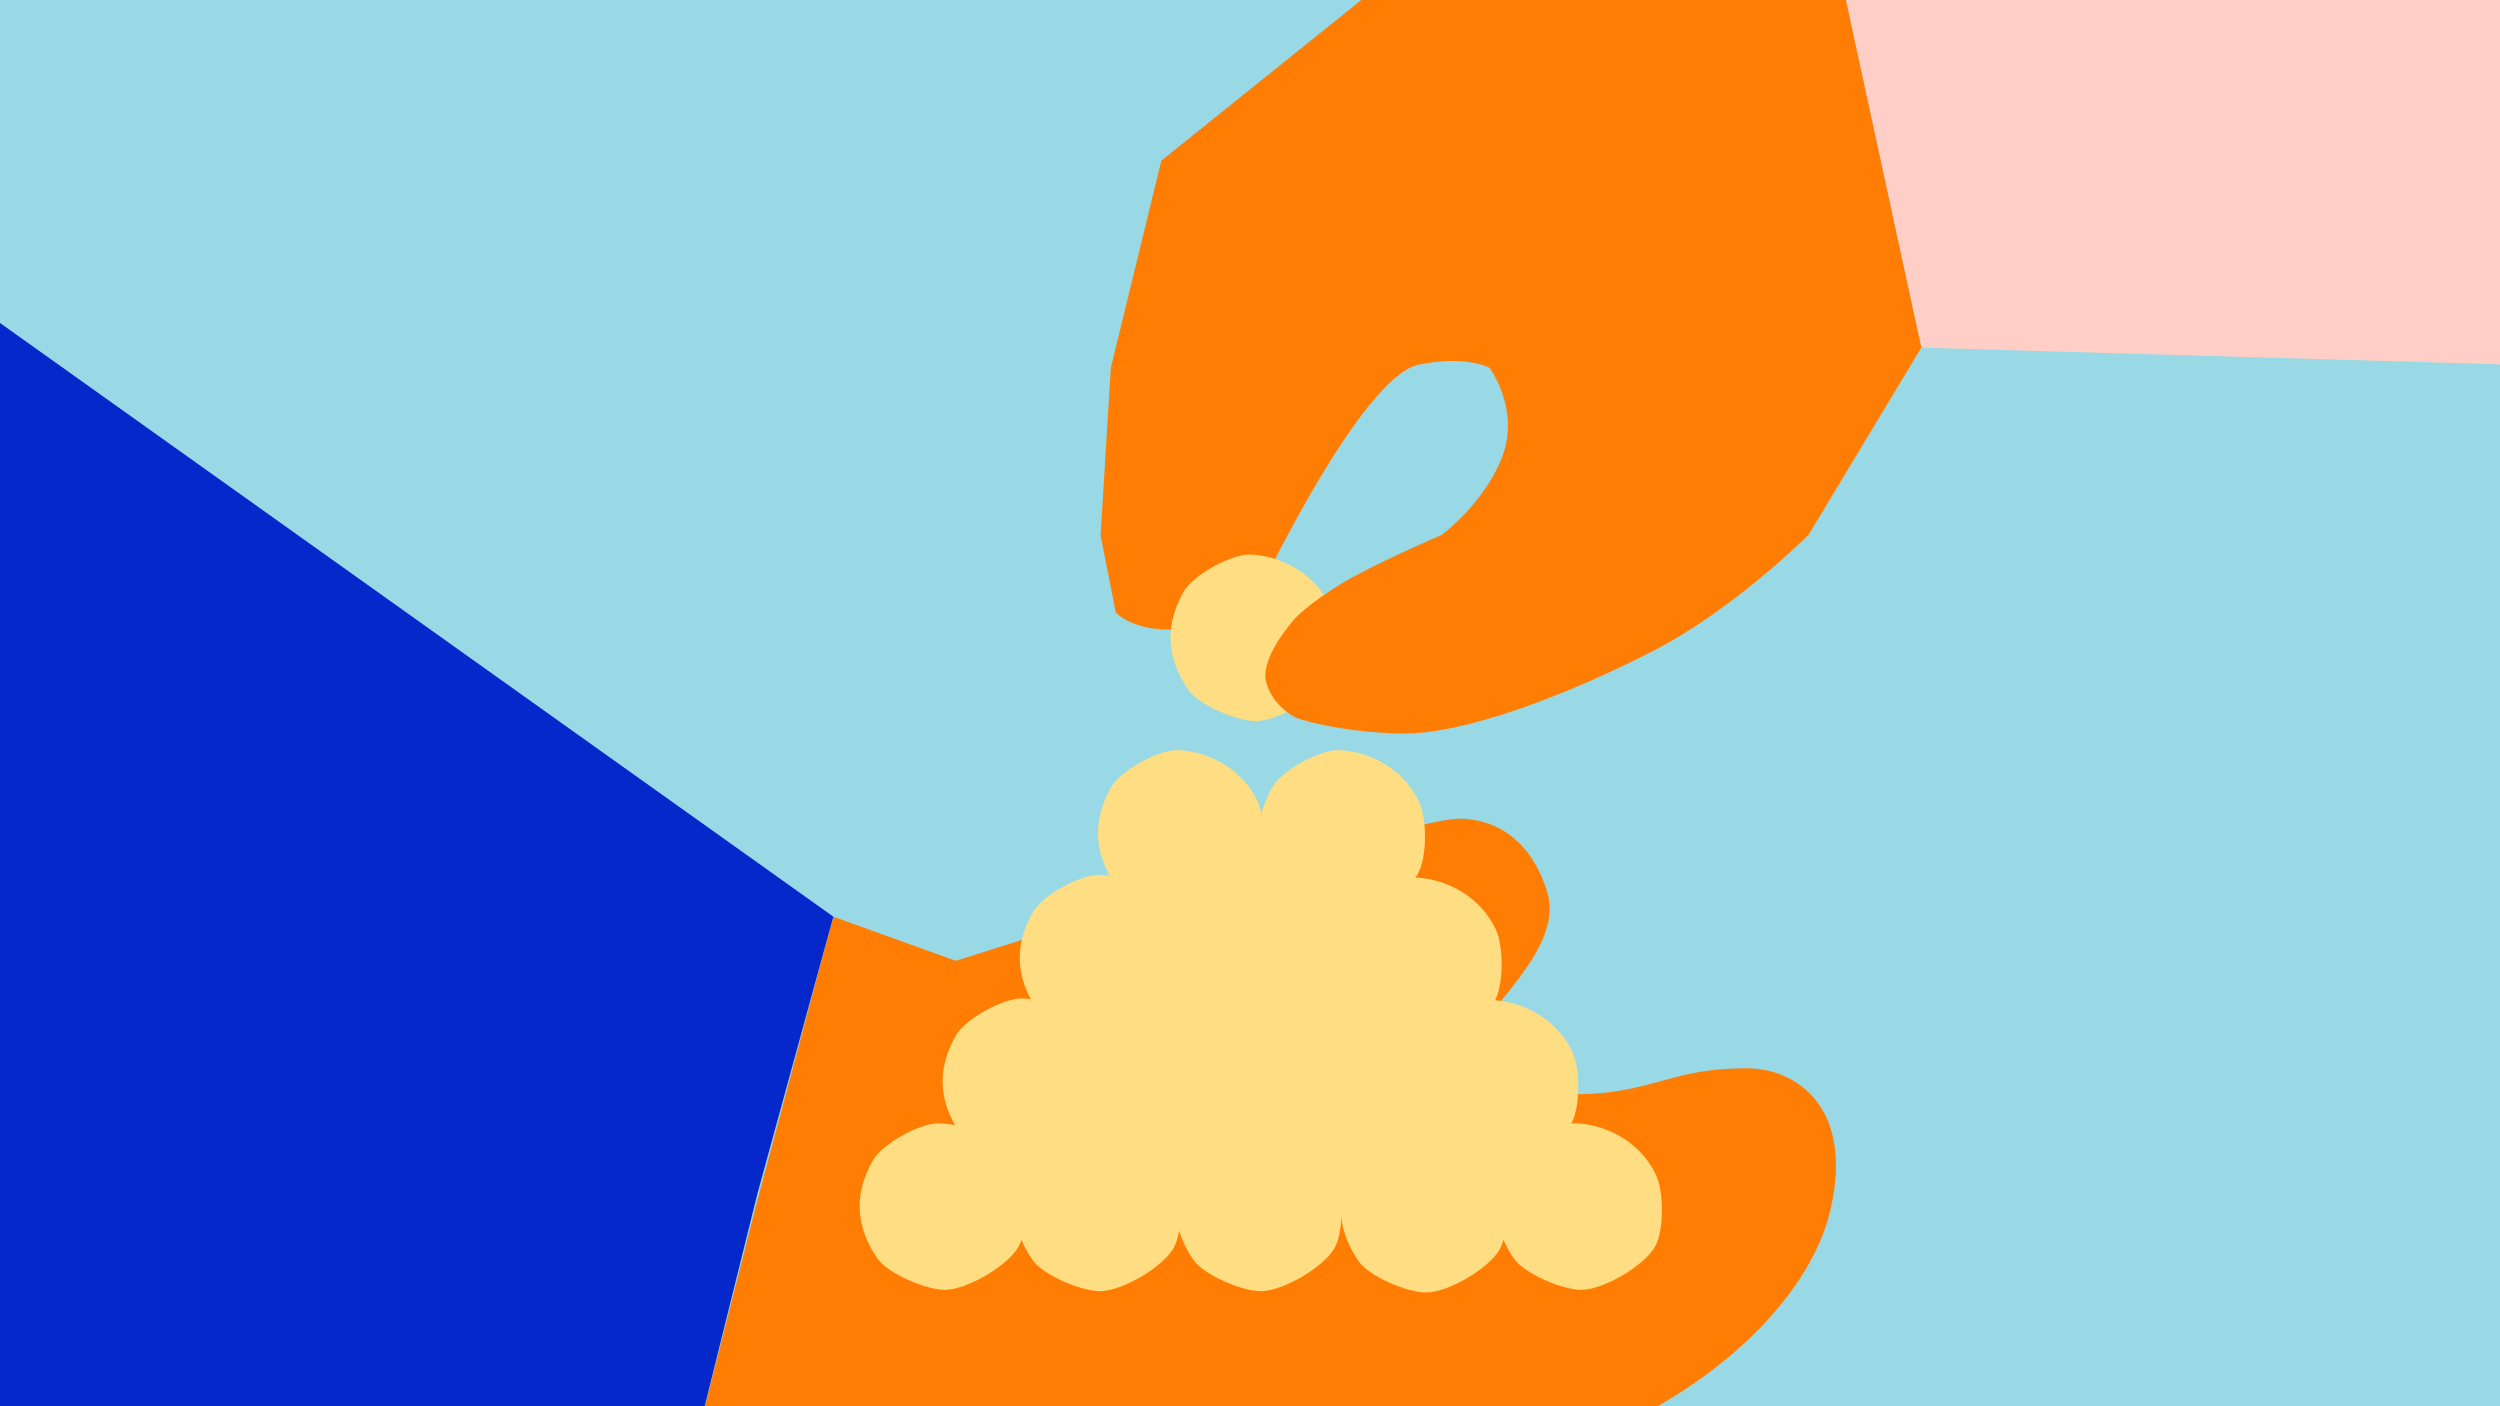 <?xml version="1.0" encoding="UTF-8"?><svg xmlns="http://www.w3.org/2000/svg" width="2592" height="1458" viewBox="0 0 2592 1458"><defs><style>.cls-1{fill:#0528ca;}.cls-2,.cls-3{fill:#ffdd83;}.cls-4{fill:#ffcfc7;}.cls-5{fill:#ff7d03;}.cls-6{fill:#99d9e5;}.cls-3{mix-blend-mode:multiply;}.cls-7{isolation:isolate;}</style></defs><g class="cls-7"><g id="Lager_1"><rect class="cls-6" x="-8.52" y="-6.56" width="2633.39" height="1486.09"/><path class="cls-5" d="m1811.13,1107.59c50.37,0,111.3,39.48,86.85,146.14-19.21,83.82-102.48,164.79-196.28,213.42-85.44,44.3-325.41,62.47-325.41,62.47,0,0-174.82,24.61-304.46,15.91-129.64-8.67-352.93-40.3-352.93-40.3l64.65-254.28,80.42-300.56,126.94,45.81,168.33-53.33s312.59-94.09,353.12-94.09,76.12,24.32,91.91,76.43c15.78,52.11-48.43,107.65-79.41,152.62-30.99,44.95,47,49.87,47,49.87,0,0,44.72,11.64,98.57,4.45,53.85-7.19,73.56-24.56,140.7-24.56Z"/><polygon class="cls-1" points="863.98 950.39 785.39 1237.24 718.9 1505.23 -24.32 1462.97 -34.12 310.56 863.98 950.39"/><path class="cls-5" d="m1151.72,381.38l-10.62,173.84,15.78,79.9s18.69,20.84,66.51,17.24c47.82-3.59,85.88-47.09,85.88-47.09,0,0,100.88-210.88,160.17-226.95"/><path class="cls-2" d="m1231.82,714.94c10.91,16.08,51.08,32.99,70.51,32.7,22.78-.34,64.36-24.66,75.76-44.38,9.85-17.04,9.65-57.25,1.13-74.99-18.84-39.19-58.38-52.57-83.04-53.31-19.78-.6-59.47,21.36-69.08,38.66-12.32,22.17-25.01,57.54,4.71,101.33Z"/><path class="cls-3" d="m1308.25,608.31c-11.88-2.34-37.09,7.76-45.57,16.41-9.94,10.13-17.72,39.13-14.13,52.86,3.1,11.86,20.81,29.6,32.35,33.72,25.52,9.12,48.9-2.29,60.15-12.75,9.03-8.4,16.99-35.52,13.67-47.4-4.25-15.22-14.12-36.46-46.48-42.83Z"/><polygon class="cls-4" points="2623.78 -315.51 2756.19 382.48 1992 360.44 1875.09 -178.37 2623.78 -315.51"/><path class="cls-5" d="m1875.09-178.37l116.91,538.81-116.91,194.07s-77.44,77.57-162.09,120.9c-84.65,43.3-194.53,87.01-262.34,85.1-67.82-1.91-106.91-16.26-106.91-16.26,0,0-24.66-11.65-31.09-37.56-6.43-25.89,30.54-66.13,30.54-66.13,0,0,13.04-13.94,45.38-34.13,32.32-20.19,105.96-51.74,105.96-51.74,0,0,44.15-32.16,62.97-81.1,18.8-48.92-13.1-92.21-13.1-92.21,0,0-28.35-16.06-87.65,0h-305.04s52.37-214.85,52.37-214.85L1424.51-10.52l35.62-18.08,305.7-129.36,109.25-20.41Z"/><polygon class="cls-2" points="977.32 1274.36 1232.99 871.37 1406.34 864.04 1637.15 1253.77 977.32 1274.36"/><path class="cls-2" d="m1156.62,917.69c10.91,16.08,51.08,32.99,70.51,32.7,22.78-.34,64.36-24.66,75.76-44.38,9.85-17.04,9.65-57.25,1.13-74.99-18.84-39.19-58.38-52.57-83.04-53.31-19.78-.6-59.47,21.36-69.08,38.66-12.32,22.17-25.01,57.54,4.71,101.33Z"/><path class="cls-3" d="m1231.03,811.05c-11.88-2.34-37.09,7.76-45.57,16.41-9.94,10.13-17.72,39.13-14.13,52.86,3.1,11.86,20.81,29.6,32.35,33.72,25.52,9.12,48.9-2.29,60.15-12.75,9.03-8.4,16.99-35.52,13.67-47.4-4.25-15.22-14.12-36.46-46.48-42.83Z"/><path class="cls-2" d="m1323.7,917.69c10.91,16.08,51.08,32.99,70.51,32.7,22.78-.34,64.36-24.66,75.76-44.38,9.85-17.04,9.65-57.25,1.13-74.99-18.84-39.19-58.38-52.57-83.04-53.31-19.78-.6-59.47,21.36-69.08,38.66-12.32,22.17-25.01,57.54,4.71,101.33Z"/><path class="cls-3" d="m1398.11,811.05c-11.88-2.34-37.09,7.76-45.57,16.41-9.94,10.13-17.72,39.13-14.13,52.86,3.1,11.86,20.81,29.6,32.35,33.72,25.52,9.12,48.9-2.29,60.15-12.75,9.03-8.4,16.99-35.52,13.67-47.4-4.25-15.22-14.12-36.46-46.48-42.83Z"/><path class="cls-2" d="m1242.62,1049.85c10.91,16.08,51.09,32.98,70.51,32.7,22.78-.34,64.36-24.67,75.76-44.38,9.85-17.04,9.66-57.26,1.13-74.99-18.84-39.19-58.38-52.57-83.04-53.31-19.78-.6-59.46,21.36-69.08,38.66-12.31,22.17-25.01,57.54,4.71,101.33Z"/><path class="cls-3" d="m1317.03,943.21c-11.87-2.34-37.09,7.77-45.57,16.41-9.95,10.13-17.72,39.13-14.13,52.86,3.1,11.87,20.81,29.6,32.36,33.72,25.52,9.12,48.9-2.29,60.15-12.76,9.03-8.4,17-35.52,13.67-47.39-4.25-15.22-14.12-36.46-46.48-42.84Z"/><path class="cls-2" d="m1403.2,1049.85c10.91,16.08,51.09,32.98,70.51,32.7,22.78-.34,64.36-24.67,75.76-44.38,9.85-17.04,9.65-57.26,1.13-74.99-18.84-39.19-58.38-52.57-83.04-53.31-19.78-.6-59.47,21.36-69.08,38.66-12.32,22.17-25.01,57.54,4.71,101.33Z"/><path class="cls-3" d="m1477.61,943.21c-11.88-2.34-37.09,7.77-45.57,16.41-9.94,10.13-17.72,39.13-14.13,52.86,3.1,11.87,20.81,29.6,32.35,33.72,25.52,9.12,48.9-2.29,60.15-12.76,9.03-8.4,16.99-35.52,13.67-47.39-4.25-15.22-14.12-36.46-46.48-42.84Z"/><path class="cls-2" d="m1156.36,1181.35c10.91,16.08,51.08,32.98,70.51,32.7,22.78-.34,64.36-24.67,75.76-44.38,9.85-17.04,9.65-57.26,1.13-74.99-18.84-39.19-58.38-52.57-83.04-53.31-19.78-.6-59.46,21.36-69.07,38.66-12.32,22.17-25.01,57.54,4.71,101.33Z"/><path class="cls-3" d="m1230.77,1074.71c-11.88-2.34-37.09,7.77-45.57,16.41-9.94,10.13-17.72,39.13-14.13,52.86,3.1,11.86,20.81,29.6,32.36,33.72,25.52,9.12,48.9-2.29,60.15-12.76,9.03-8.4,16.99-35.52,13.67-47.4-4.25-15.22-14.12-36.45-46.48-42.83Z"/><path class="cls-2" d="m1316.93,1185.8c10.91,16.08,51.08,32.98,70.51,32.7,22.78-.34,64.36-24.67,75.76-44.38,9.85-17.04,9.66-57.26,1.13-74.99-18.84-39.19-58.38-52.57-83.04-53.31-19.78-.6-59.46,21.36-69.08,38.66-12.31,22.17-25.01,57.54,4.71,101.33Z"/><path class="cls-3" d="m1391.34,1079.16c-11.88-2.34-37.09,7.77-45.57,16.41-9.95,10.13-17.72,39.13-14.13,52.86,3.1,11.86,20.81,29.6,32.36,33.72,25.52,9.12,48.9-2.29,60.15-12.76,9.03-8.4,16.99-35.52,13.67-47.4-4.25-15.22-14.12-36.45-46.48-42.83Z"/><path class="cls-2" d="m1482.62,1176.89c10.91,16.08,51.08,32.98,70.51,32.7,22.78-.34,64.36-24.67,75.76-44.38,9.85-17.04,9.65-57.26,1.13-74.99-18.84-39.19-58.38-52.57-83.04-53.31-19.78-.6-59.46,21.36-69.07,38.66-12.32,22.17-25.01,57.54,4.71,101.33Z"/><path class="cls-3" d="m1557.02,1070.26c-11.88-2.34-37.09,7.76-45.57,16.41-9.94,10.13-17.72,39.13-14.13,52.86,3.1,11.86,20.81,29.6,32.35,33.72,25.52,9.12,48.9-2.29,60.15-12.76,9.03-8.4,16.99-35.52,13.67-47.4-4.25-15.22-14.12-36.45-46.48-42.83Z"/><path class="cls-2" d="m1070.32,1305.99c10.91,16.08,51.09,32.98,70.51,32.7,22.78-.34,64.36-24.67,75.76-44.38,9.85-17.04,9.65-57.25,1.13-74.99-18.84-39.19-58.38-52.57-83.04-53.31-19.78-.6-59.46,21.36-69.08,38.66-12.32,22.17-25.01,57.54,4.71,101.33Z"/><path class="cls-3" d="m1144.73,1199.35c-11.88-2.34-37.09,7.77-45.57,16.41-9.94,10.13-17.72,39.13-14.13,52.86,3.1,11.86,20.81,29.6,32.36,33.72,25.52,9.12,48.9-2.29,60.15-12.76,9.03-8.4,16.99-35.52,13.67-47.39-4.25-15.22-14.12-36.46-46.48-42.84Z"/><path class="cls-2" d="m1075.54,1047.07c10.91,16.08,51.09,32.98,70.51,32.7,22.78-.34,64.36-24.67,75.76-44.38,9.85-17.04,9.66-57.26,1.13-74.99-18.84-39.19-58.38-52.57-83.04-53.31-19.78-.6-59.46,21.36-69.08,38.66-12.31,22.17-25.01,57.54,4.71,101.33Z"/><path class="cls-3" d="m1149.95,940.44c-11.87-2.34-37.09,7.77-45.57,16.41-9.95,10.13-17.72,39.13-14.13,52.86,3.1,11.87,20.81,29.6,32.36,33.72,25.52,9.12,48.9-2.29,60.15-12.76,9.03-8.4,17-35.52,13.67-47.4-4.25-15.22-14.12-36.46-46.48-42.84Z"/><path class="cls-2" d="m995.57,1175.21c10.91,16.08,51.08,32.99,70.51,32.7,22.78-.34,64.36-24.67,75.76-44.38,9.85-17.04,9.65-57.26,1.13-74.99-18.84-39.19-58.38-52.57-83.04-53.31-19.78-.6-59.46,21.36-69.07,38.66-12.32,22.17-25.01,57.54,4.71,101.33Z"/><path class="cls-3" d="m1069.98,1068.58c-11.88-2.34-37.09,7.76-45.57,16.41-9.94,10.13-17.72,39.13-14.13,52.86,3.1,11.86,20.81,29.6,32.36,33.72,25.52,9.12,48.9-2.29,60.15-12.76,9.03-8.4,16.99-35.52,13.67-47.4-4.25-15.22-14.12-36.45-46.48-42.83Z"/><path class="cls-2" d="m909.58,1304.6c10.91,16.08,51.09,32.98,70.51,32.7,22.78-.34,64.36-24.66,75.76-44.38,9.85-17.04,9.65-57.25,1.13-74.99-18.84-39.19-58.38-52.57-83.04-53.31-19.78-.6-59.46,21.36-69.08,38.66-12.32,22.17-25.01,57.54,4.71,101.33Z"/><path class="cls-3" d="m983.98,1197.96c-11.88-2.34-37.09,7.77-45.57,16.41-9.94,10.13-17.72,39.13-14.13,52.86,3.1,11.86,20.81,29.6,32.35,33.72,25.52,9.12,48.9-2.29,60.15-12.76,9.03-8.4,16.99-35.52,13.67-47.39-4.25-15.22-14.12-36.46-46.48-42.84Z"/><path class="cls-2" d="m1237.19,1305.99c10.91,16.08,51.09,32.98,70.51,32.7,22.78-.34,64.36-24.67,75.76-44.38,9.85-17.04,9.66-57.25,1.13-74.99-18.84-39.19-58.38-52.57-83.04-53.31-19.78-.6-59.46,21.36-69.08,38.66-12.31,22.17-25.01,57.54,4.71,101.33Z"/><path class="cls-3" d="m1311.6,1199.35c-11.87-2.34-37.09,7.77-45.57,16.41-9.95,10.13-17.72,39.13-14.13,52.86,3.1,11.86,20.81,29.6,32.36,33.72,25.52,9.12,48.9-2.29,60.15-12.76,9.03-8.4,17-35.52,13.67-47.39-4.25-15.22-14.12-36.46-46.48-42.84Z"/><path class="cls-2" d="m1408.43,1307.37c10.91,16.08,51.09,32.98,70.51,32.7,22.78-.34,64.36-24.67,75.76-44.38,9.85-17.04,9.65-57.25,1.13-74.99-18.84-39.19-58.38-52.57-83.04-53.31-19.78-.6-59.47,21.36-69.08,38.66-12.32,22.17-25.01,57.54,4.71,101.33Z"/><path class="cls-3" d="m1482.83,1200.74c-11.88-2.34-37.09,7.77-45.57,16.41-9.94,10.13-17.72,39.13-14.13,52.86,3.1,11.86,20.81,29.6,32.35,33.72,25.52,9.12,48.9-2.29,60.15-12.76,9.03-8.4,16.99-35.52,13.67-47.39-4.25-15.22-14.12-36.46-46.48-42.84Z"/><path class="cls-2" d="m1569.41,1304.6c10.91,16.08,51.09,32.98,70.51,32.7,22.78-.34,64.36-24.66,75.76-44.38,9.85-17.04,9.66-57.25,1.13-74.99-18.84-39.19-58.38-52.57-83.04-53.31-19.78-.6-59.46,21.36-69.08,38.66-12.31,22.17-25.01,57.54,4.71,101.33Z"/><path class="cls-3" d="m1643.82,1197.96c-11.88-2.34-37.09,7.77-45.57,16.41-9.95,10.13-17.72,39.13-14.13,52.86,3.1,11.86,20.81,29.6,32.36,33.72,25.52,9.12,48.9-2.29,60.15-12.76,9.03-8.4,16.99-35.52,13.67-47.39-4.25-15.22-14.12-36.46-46.48-42.84Z"/></g></g></svg>